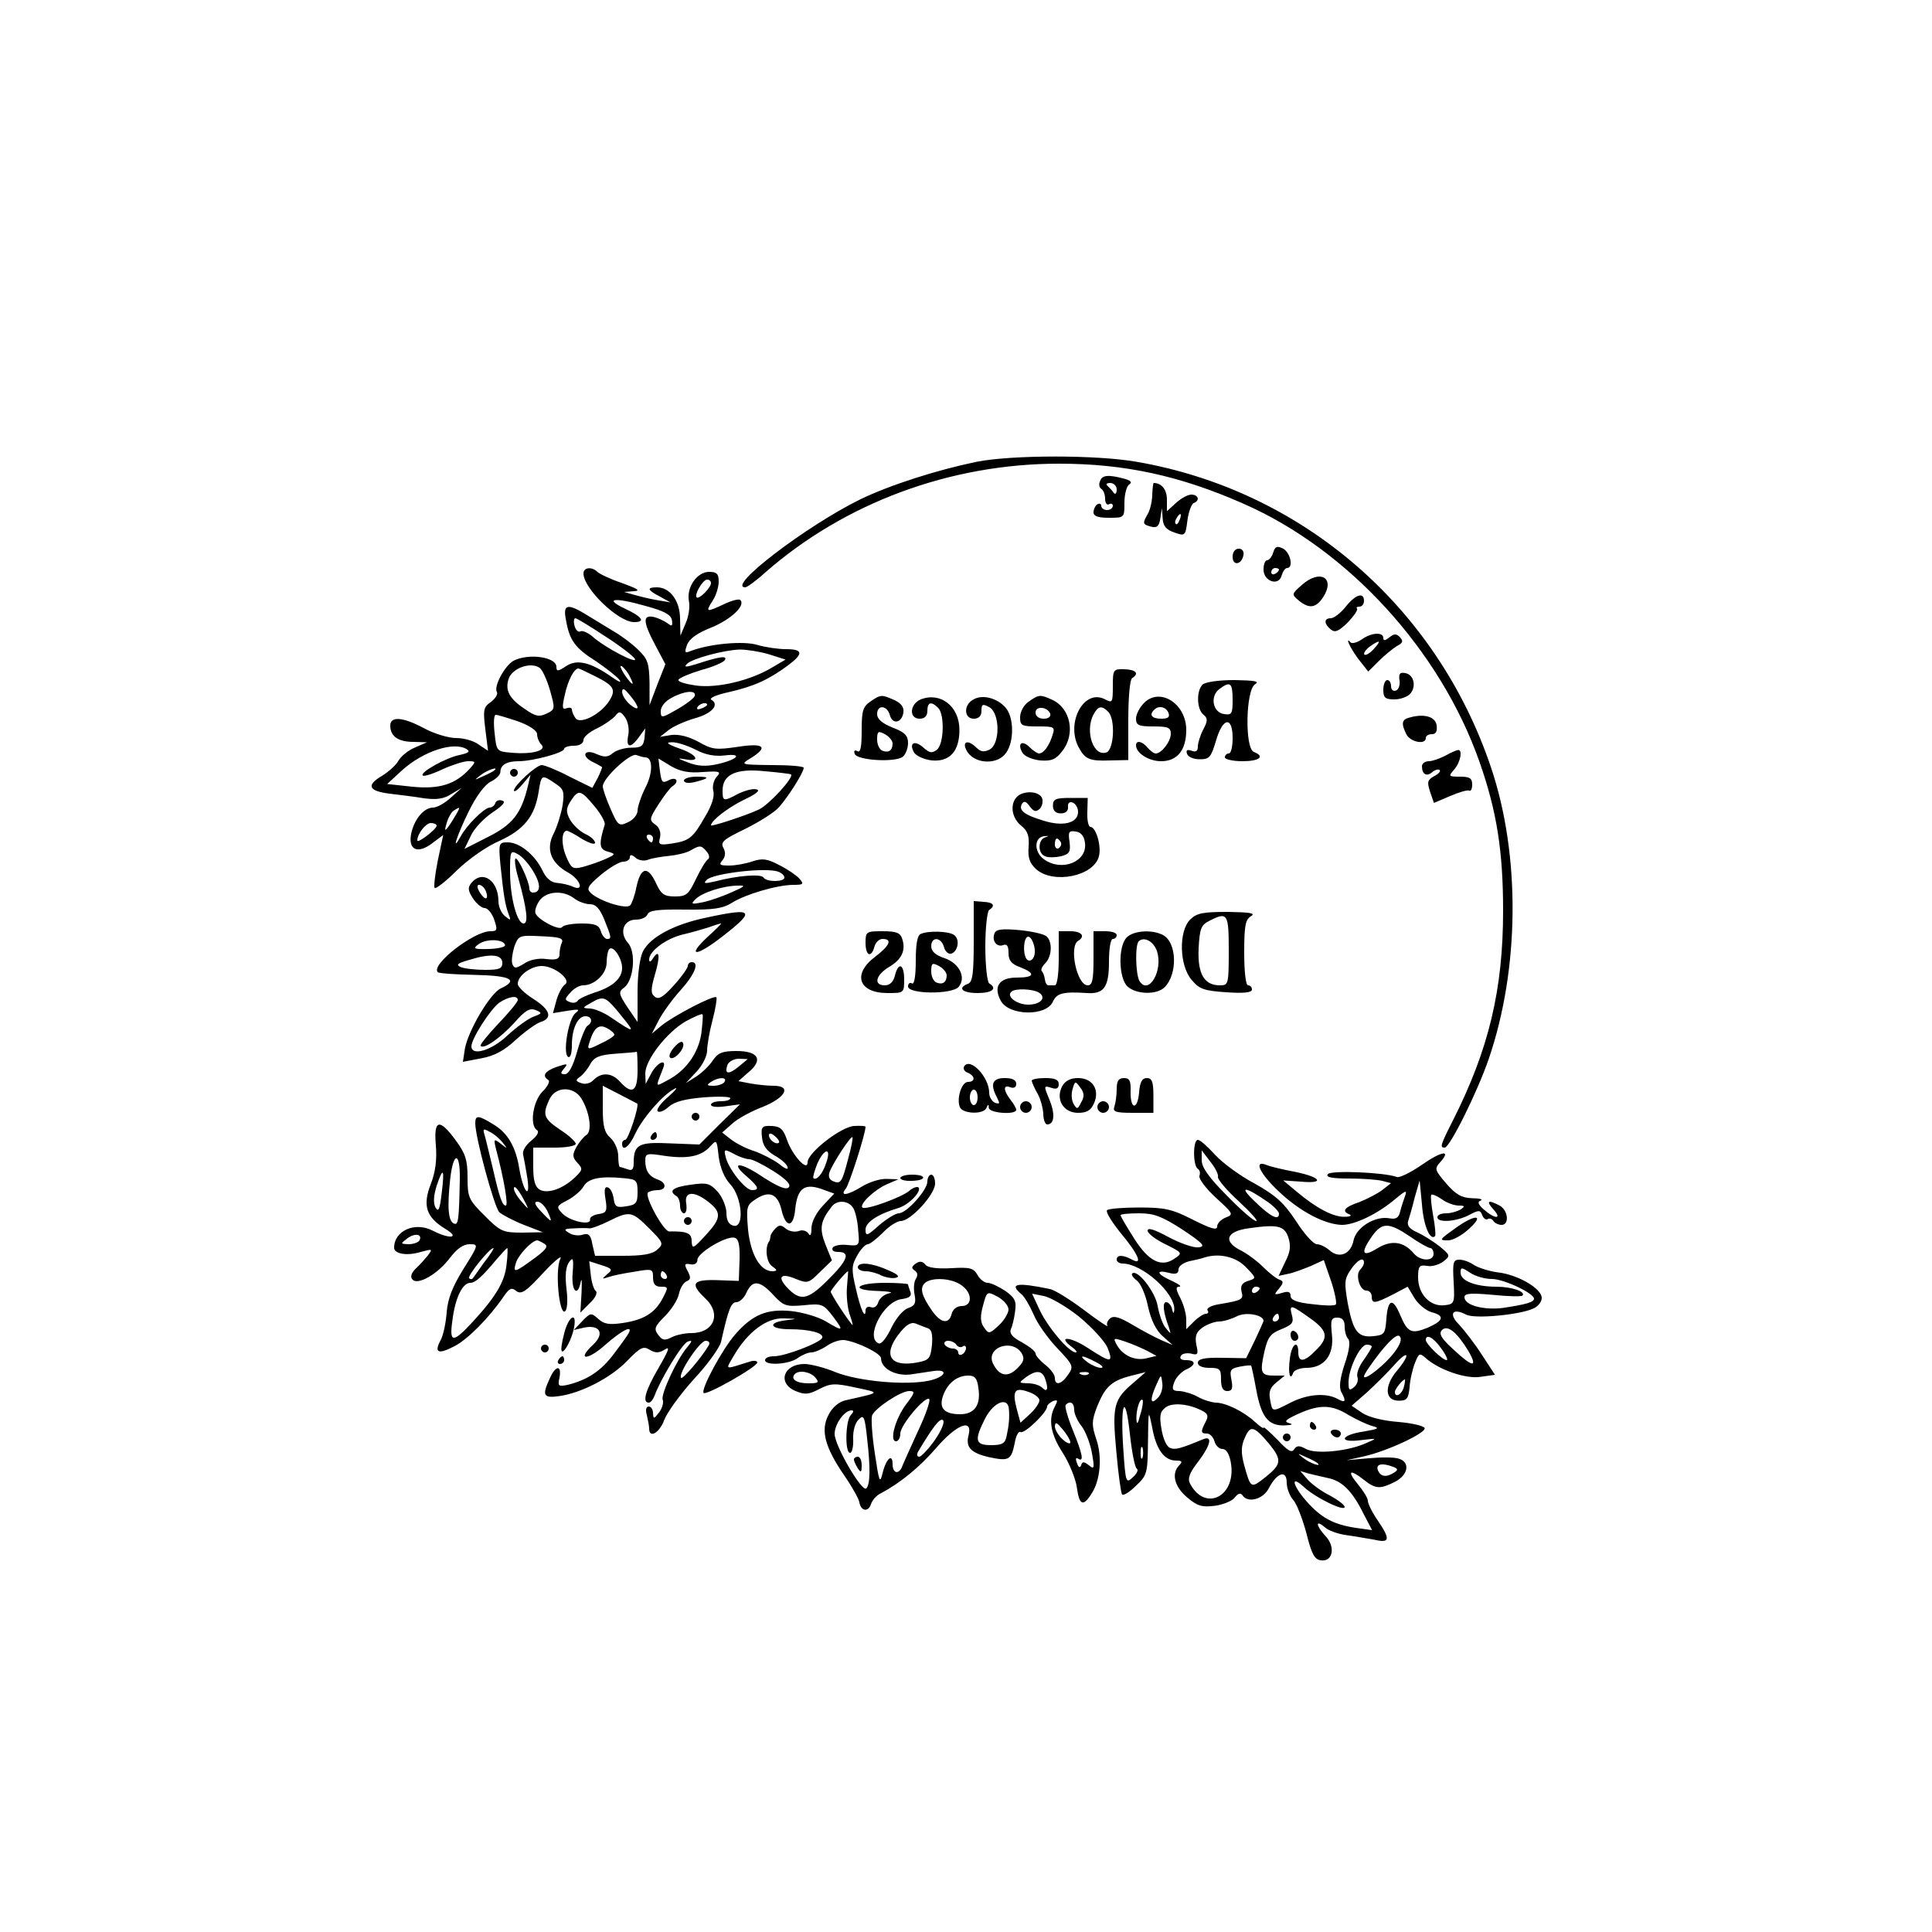 <?xml version="1.0" encoding="UTF-8" standalone="yes"?>
<svg version="1.0" xmlns="http://www.w3.org/2000/svg" width="500" height="500" viewBox="0 0 500 500" preserveAspectRatio="xMidYMid meet">
  <g transform="translate(0,500) scale(0.1,-0.1)" fill="#000000" stroke="none">
    <path d="M2528 3805 c-102 -21 -225 -60 -303 -98 -138 -68 -347 -227 -296
-227 4 0 28 17 52 39 206 180 478 281 760 281 169 0 313 -31 478 -104 271
-119 509 -380 610 -668 45 -128 61 -232 61 -385 0 -204 -37 -359 -130 -543
-33 -65 -34 -70 -21 -70 13 0 85 145 114 230 80 234 82 527 6 753 -140 417
-489 718 -918 792 -103 18 -321 18 -413 0z"/>
    <path d="M2847 3755 c-4 -8 -2 -17 3 -20 6 -4 10 -15 10 -26 0 -11 5 -17 10
-14 6 3 10 1 10 -4 0 -6 -7 -11 -15 -11 -8 0 -15 5 -15 11 0 5 -4 7 -10 4 -5
-3 -10 -13 -10 -21 0 -10 12 -14 40 -14 40 0 40 0 40 39 0 22 6 43 12 47 9 6
5 10 -12 15 -41 11 -58 10 -63 -6z m43 -22 c0 -10 -4 -14 -8 -8 -4 6 -11 13
-16 18 -5 4 -2 7 7 7 10 0 17 -8 17 -17z"/>
    <path d="M2982 3721 c0 -17 -5 -39 -11 -50 -15 -26 -14 -28 8 -34 15 -4 21 1
24 22 l4 26 2 -27 c1 -19 9 -29 30 -36 28 -10 29 -9 34 31 3 23 11 43 16 45
17 6 13 22 -6 22 -9 0 -27 -10 -40 -22 l-23 -21 0 30 c0 26 -14 43 -34 43 -2
0 -3 -13 -4 -29z m71 -66 c-3 -9 -8 -14 -10 -11 -3 3 -2 9 2 15 9 16 15 13 8
-4z"/>
    <path d="M3295 3570 c-3 -11 -11 -20 -16 -20 -5 0 -9 -11 -9 -24 0 -31 40 -44
47 -15 3 10 9 19 14 19 17 0 9 39 -10 50 -16 8 -21 6 -26 -10z m15 -44 c0 -3
-4 -8 -10 -11 -5 -3 -10 -1 -10 4 0 6 5 11 10 11 6 0 10 -2 10 -4z"/>
    <path d="M3190 3559 c0 -24 23 -21 28 4 2 10 -3 17 -12 17 -10 0 -16 -9 -16
-21z"/>
    <path d="M1510 3516 c0 -39 90 -126 131 -126 31 0 21 14 -24 35 -55 26 -28 30
53 7 48 -13 66 -22 69 -37 2 -15 0 -17 -10 -9 -8 6 -24 14 -36 17 -30 7 -30
-11 3 -73 l26 -49 -21 -53 -20 -53 0 58 c-1 51 -5 62 -29 85 -15 15 -43 36
-62 47 -18 11 -49 30 -69 42 -53 33 -65 30 -56 -13 9 -51 23 -71 77 -105 25
-17 52 -38 60 -47 8 -10 1 -8 -19 6 -54 38 -90 47 -118 28 -21 -14 -25 -14
-25 -2 0 26 -72 36 -111 16 -23 -13 -52 -67 -43 -81 3 -6 -4 -17 -16 -26 -19
-13 -20 -21 -14 -70 l7 -56 -24 16 c-13 10 -39 17 -59 17 -19 0 -56 11 -82 25
-56 30 -88 32 -88 7 0 -27 20 -42 60 -42 l35 -1 -32 -14 c-17 -7 -36 -23 -42
-34 -6 -11 -25 -28 -41 -38 -43 -25 -37 -40 18 -47 26 -3 66 -8 90 -12 31 -4
50 -2 70 11 l27 16 -28 -25 c-15 -14 -36 -26 -46 -26 -24 0 -49 -30 -57 -68
-8 -42 17 -53 55 -24 l28 21 -14 -66 c-7 -36 -11 -68 -8 -71 3 -3 29 17 58 46
30 29 77 62 110 76 63 29 91 63 101 127 7 45 8 45 42 22 23 -15 25 -21 20 -57
-4 -23 -14 -55 -23 -73 -21 -40 -8 -76 37 -101 32 -18 43 -50 13 -37 -10 5
-29 9 -41 10 -16 1 -29 12 -39 34 -20 40 -59 71 -89 71 -23 0 -24 -2 -19 -57
8 -78 12 -104 21 -128 7 -18 6 -18 -9 -6 -9 7 -17 24 -17 38 0 54 -41 83 -70
48 -10 -12 -9 -20 4 -40 9 -14 23 -25 30 -25 8 0 19 -13 25 -30 9 -27 8 -30
-10 -30 -43 0 -155 -87 -136 -106 2 -3 45 -6 96 -7 93 -2 114 -13 67 -35 -27
-12 -85 -110 -93 -157 l-5 -33 47 9 c34 6 60 20 90 48 23 21 52 42 64 46 32
10 25 32 -19 60 -22 14 -40 31 -40 39 0 21 34 46 62 46 33 0 78 -36 60 -48 -7
-5 -17 -23 -22 -41 l-9 -33 37 6 c31 5 34 4 21 -6 -18 -15 -33 -104 -19 -113
6 -4 10 9 10 30 0 43 15 75 35 75 17 0 20 -16 5 -25 -5 -3 -17 -33 -26 -65
-11 -39 -22 -60 -32 -60 -12 0 -12 3 -2 15 11 13 8 13 -19 4 -31 -11 -39 -23
-22 -34 5 -3 -1 -16 -15 -30 -25 -25 -34 -88 -14 -100 6 -4 0 -15 -15 -27 -15
-12 -24 -27 -21 -37 2 -9 7 -36 11 -61 8 -57 -11 -34 -21 25 -9 57 -30 93 -67
115 -39 24 -47 25 -47 3 0 -37 49 -216 62 -230 8 -7 36 -22 64 -33 l49 -19
-54 -1 c-50 0 -56 3 -97 44 -41 41 -44 47 -44 98 0 45 -5 62 -30 96 -43 59
-58 55 -52 -12 3 -37 -1 -69 -13 -100 -22 -56 -12 -86 37 -116 40 -24 13 -28
-32 -5 -46 24 -100 0 -100 -44 0 -16 33 -22 69 -11 30 8 31 8 19 -8 -7 -9 -21
-25 -32 -35 -12 -12 -15 -22 -8 -29 14 -14 64 14 96 56 18 24 35 36 51 36 24
0 24 -1 -15 -63 -29 -47 -41 -77 -44 -113 -2 -28 -9 -61 -16 -73 -17 -32 -6
-37 36 -15 35 18 90 74 127 128 15 22 21 25 33 15 13 -10 25 -2 70 47 30 32
50 48 44 36 -14 -29 -3 -145 12 -136 6 4 8 27 4 59 -4 34 -2 57 7 69 10 14 12
9 9 -29 -4 -46 13 -64 21 -22 3 12 3 -1 2 -29 l-3 -51 25 25 c14 13 20 27 15
31 -5 3 -11 22 -13 41 l-4 36 31 -10 c29 -9 30 -12 15 -24 -14 -12 -14 -13 4
-7 11 4 41 10 68 14 45 8 47 7 47 -15 0 -17 6 -24 20 -24 20 0 20 -1 5 -30
-20 -38 -49 -56 -104 -64 -34 -5 -48 -3 -63 11 -18 16 -20 16 -41 -6 l-22 -23
26 6 c41 9 55 -15 24 -44 -44 -41 -15 -42 32 0 42 37 70 51 61 32 -1 -4 -19
-29 -38 -54 -34 -46 -69 -69 -121 -82 -24 -5 -26 -3 -21 19 6 33 -10 32 -25
-2 -21 -45 -17 -52 25 -46 56 8 133 47 176 92 33 34 41 38 57 28 15 -9 24 -9
39 0 15 10 11 -1 -15 -46 -34 -58 -44 -91 -26 -91 5 0 11 8 15 18 15 42 72
136 86 140 12 4 12 2 -1 -14 -27 -31 -69 -122 -64 -136 3 -8 -1 -22 -9 -33
-14 -18 -15 -18 -16 -2 0 9 -5 17 -11 17 -7 0 -9 -9 -5 -22 3 -13 6 -29 6 -35
0 -27 27 -11 39 22 7 19 41 66 76 105 36 38 67 82 71 97 19 85 26 103 40 103
8 0 20 11 26 25 15 33 34 32 69 -6 27 -29 33 -31 79 -27 47 5 51 3 75 -28 30
-40 28 -41 -19 -13 -19 11 -59 23 -89 26 -62 6 -99 -9 -143 -59 -34 -38 -91
-144 -83 -153 7 -7 138 67 139 79 0 4 -9 6 -20 2 -68 -21 -63 -23 -40 17 36
61 85 97 128 95 37 -1 37 -1 5 -5 -48 -6 -40 -23 10 -23 53 0 89 -10 85 -22
-5 -13 -96 -48 -125 -48 -13 0 -23 -4 -23 -10 0 -15 62 -11 84 5 11 8 27 15
36 15 8 0 27 8 40 17 14 10 34 16 45 15 35 -5 95 -35 95 -47 0 -27 38 -47 77
-42 21 3 48 7 60 9 40 5 29 -16 -12 -25 -60 -13 -183 -2 -243 22 -29 12 -65
21 -80 21 -55 0 -71 -50 -23 -70 24 -10 34 -9 61 5 29 15 40 16 94 4 66 -14
67 -12 -26 -33 -17 -4 -34 -18 -44 -38 -21 -40 -9 -84 42 -158 20 -29 37 -60
38 -68 4 -23 23 -26 30 -5 3 10 14 23 25 28 51 27 101 68 145 119 51 59 93 76
83 33 -9 -32 5 -47 52 -58 52 -11 58 -8 67 36 3 19 10 32 15 29 10 -6 69 51
69 66 0 4 7 10 15 14 13 4 13 2 5 -14 -18 -33 -11 -72 21 -121 17 -27 33 -67
36 -89 6 -45 16 -50 37 -17 24 35 29 97 13 143 -12 36 -12 46 2 83 21 52 37
67 86 80 l40 10 -31 -27 c-52 -44 -56 -60 -45 -178 5 -58 12 -108 15 -112 4
-3 20 7 36 23 29 27 30 33 31 114 1 84 1 85 11 36 10 -56 31 -85 62 -85 15 0
17 -3 8 -12 -21 -21 -13 -55 20 -83 27 -23 39 -26 72 -22 22 3 46 13 52 22 8
10 14 12 19 6 13 -22 54 -12 69 18 21 40 46 48 46 14 0 -15 8 -35 17 -45 9
-10 24 -49 34 -86 13 -53 21 -68 37 -70 31 -5 39 34 13 62 -25 27 -28 45 -3
24 9 -9 35 -18 57 -21 22 -3 55 -9 73 -12 39 -9 41 1 7 51 -14 20 -25 43 -25
50 0 7 -12 26 -26 43 -29 35 -21 40 16 11 30 -24 42 -24 80 -5 35 18 40 51 10
60 -11 4 -46 4 -78 1 l-57 -5 45 10 c62 14 161 61 157 73 -2 6 -33 13 -68 16
-39 3 -76 12 -93 23 l-28 19 39 34 c21 19 53 51 71 71 38 43 44 29 6 -16 -32
-39 -30 -76 6 -76 21 0 25 5 28 35 1 19 8 48 14 63 10 25 12 26 27 13 34 -31
106 -56 144 -49 l36 5 -34 52 c-18 28 -45 63 -59 78 -28 28 -17 44 18 26 21
-12 137 -1 173 15 13 5 23 18 23 28 0 24 -61 60 -113 66 -23 3 -51 12 -62 19
-11 8 -28 14 -38 14 -16 0 -18 -7 -15 -57 3 -56 2 -58 -24 -61 -37 -4 -68 29
-68 72 0 29 3 33 23 30 12 -3 31 3 42 11 19 15 19 16 -10 40 -17 13 -42 29
-58 36 -18 8 -26 17 -23 28 3 9 11 36 17 61 l13 45 6 -62 c4 -55 21 -95 34
-82 2 2 0 26 -5 53 -5 27 -7 51 -5 54 3 2 15 -3 28 -12 12 -9 32 -16 43 -16
16 0 17 -2 5 -10 -8 -5 -25 -10 -37 -10 -13 0 -23 -4 -23 -10 0 -15 47 -12 81
5 26 14 30 14 35 0 3 -8 10 -13 14 -10 5 3 11 1 15 -5 3 -5 13 -10 21 -10 21
0 17 38 -5 50 -30 16 -36 12 -16 -10 23 -25 5 -26 -24 -1 -16 14 -18 21 -9 24
7 3 -3 6 -22 6 -27 1 -42 9 -67 38 -30 35 -31 38 -16 55 30 33 5 30 -48 -7
-29 -20 -58 -34 -64 -31 -32 12 -173 18 -179 7 -5 -8 12 -11 56 -11 35 0 73
-3 85 -6 l23 -6 -23 -18 c-12 -9 -39 -23 -59 -31 -39 -13 -47 -24 -25 -32 6
-3 1 -6 -13 -6 -29 -1 -73 22 -123 64 l-36 30 45 -3 c63 -6 54 11 -13 25 -32
6 -66 14 -75 18 -35 14 -18 -22 32 -69 55 -52 119 -85 163 -86 33 0 92 28 138
67 25 21 31 24 26 10 -4 -11 -10 -29 -13 -41 -4 -18 -11 -22 -28 -19 -37 7
-86 -23 -93 -57 -7 -36 -37 -48 -62 -26 -10 9 -25 16 -33 16 -9 0 -33 27 -54
60 -32 48 -52 66 -107 97 -38 20 -84 54 -103 75 -19 21 -38 38 -44 38 -13 0
-13 -67 0 -75 5 -3 7 -11 4 -18 -2 -8 17 -33 43 -57 45 -41 46 -43 25 -51 -12
-5 -22 -15 -22 -23 0 -11 -16 -6 -62 17 -55 28 -73 32 -140 32 -42 0 -79 -3
-83 -7 -4 -4 11 -28 32 -55 49 -58 62 -89 33 -73 -24 13 -40 13 -40 0 0 -5 7
-10 15 -10 51 0 137 -77 134 -120 -1 -11 -3 -10 -6 3 -2 9 -9 17 -15 17 -10 0
-8 -25 7 -65 6 -19 6 -19 -8 -2 -8 9 -17 35 -21 57 -6 37 -53 97 -66 84 -3 -3
3 -11 12 -18 10 -7 23 -37 29 -67 8 -36 21 -62 38 -77 l26 -23 -30 13 c-16 7
-50 25 -75 40 -32 19 -48 24 -57 16 -7 -6 -10 -14 -7 -19 3 -5 -24 13 -61 41
-36 27 -76 52 -88 54 -86 18 -106 14 -74 -13 8 -6 22 -30 32 -53 10 -24 38
-63 62 -88 41 -43 42 -47 27 -68 -17 -25 -34 -29 -34 -8 0 8 -11 23 -25 34
-14 11 -25 24 -25 29 0 6 -16 18 -35 29 -25 13 -33 23 -29 34 4 8 9 29 11 46
4 26 0 35 -25 53 -17 11 -37 21 -46 21 -8 0 -20 9 -26 20 -10 18 -19 21 -68
18 -36 -2 -61 1 -67 9 -7 9 -15 10 -25 3 -11 -8 -12 -12 -3 -18 8 -5 9 -13 3
-22 -5 -8 -6 -26 -3 -41 4 -21 1 -28 -16 -34 -13 -4 -32 -26 -44 -51 -11 -24
-26 -43 -32 -41 -38 13 11 110 59 115 20 3 26 8 22 19 -3 8 -6 17 -6 19 0 2
-27 4 -59 4 -76 0 -93 -19 -19 -21 29 -1 42 -4 29 -6 -13 -3 -25 -13 -28 -23
-3 -11 -11 -16 -19 -13 -8 3 -14 -1 -14 -8 0 -26 -13 2 -25 56 -12 50 -11 60
3 85 9 17 22 30 28 30 5 0 23 14 39 30 16 17 37 30 46 30 26 0 89 69 89 97 0
12 -4 23 -10 23 -5 0 -10 -8 -10 -18 0 -22 -54 -82 -74 -82 -8 0 -31 -14 -51
-31 -31 -28 -35 -29 -35 -11 0 19 32 40 86 56 26 8 60 43 51 53 -4 3 -15 -1
-24 -9 -20 -17 -114 -51 -121 -43 -9 8 31 46 63 60 l30 13 -30 1 c-16 1 -45
-8 -63 -19 -39 -24 -60 -27 -43 -6 9 11 51 142 51 160 0 2 -13 3 -29 2 -33 -1
-121 -69 -121 -94 0 -26 -41 20 -54 60 -9 26 -17 33 -39 34 -25 1 -28 -2 -25
-29 2 -22 12 -35 32 -47 16 -9 32 -22 34 -30 3 -8 -5 -6 -22 8 -15 11 -44 26
-64 33 -20 6 -47 20 -60 30 l-23 18 26 23 c14 13 49 32 78 43 60 24 77 55 29
55 -16 0 -43 3 -60 6 l-31 6 26 23 c39 32 26 55 -31 55 -37 0 -48 -5 -61 -24
-9 -14 -28 -32 -43 -42 l-27 -17 28 30 c15 16 27 40 27 54 0 13 6 49 14 79 8
30 12 57 10 59 -6 7 -113 -49 -143 -74 l-24 -20 18 35 c10 19 35 54 56 77 37
41 50 73 29 73 -5 0 -10 -4 -10 -10 0 -5 -16 -28 -36 -50 -28 -31 -40 -38 -50
-29 -10 8 -10 19 1 57 14 47 12 68 -5 42 -6 -10 -10 -11 -10 -3 0 21 42 53 85
64 22 5 53 14 69 19 16 6 30 10 32 10 2 0 -13 -15 -34 -34 -57 -53 -31 -53 37
0 88 68 82 76 -42 49 -82 -17 -144 -50 -163 -87 -8 -16 -14 -58 -14 -105 l0
-78 -26 38 c-23 35 -24 40 -9 51 25 18 32 92 10 116 -23 26 -12 60 21 60 14 0
27 6 30 14 4 10 28 13 97 12 75 -1 98 3 122 18 33 21 116 46 159 46 25 0 27 2
15 16 -7 8 -30 24 -52 35 -32 17 -44 18 -69 10 -17 -6 -44 -11 -61 -11 -25 0
-27 2 -17 14 8 10 8 21 2 32 -8 15 1 22 57 49 36 18 76 43 87 56 24 27 64 90
64 102 0 4 -37 7 -82 7 -82 1 -83 1 -55 18 47 29 34 40 -35 29 -55 -8 -65 -7
-100 13 -26 14 -50 20 -70 18 l-30 -5 23 18 c13 10 43 23 67 30 44 12 65 35
43 48 -7 4 13 13 46 20 65 15 102 32 151 68 42 31 41 43 -4 43 -20 0 -54 5
-74 11 -36 11 -124 3 -173 -16 -15 -6 -16 -4 -9 16 6 16 27 31 63 45 51 21 89
57 75 71 -3 4 -22 -1 -41 -10 -47 -22 -50 -22 -31 8 9 13 16 36 16 50 0 20 -5
25 -25 25 -31 0 -59 -40 -52 -76 3 -15 -1 -41 -9 -58 l-13 -31 -1 43 c0 47
-26 82 -60 82 -27 0 -25 -7 8 -24 l27 -15 -35 6 c-19 3 -46 10 -60 14 l-25 7
25 2 c19 1 11 6 -30 21 -30 10 -59 24 -64 29 -14 14 -36 12 -36 -4z m330 -25
c0 -12 -31 -43 -37 -37 -7 7 16 46 27 46 6 0 10 -4 10 -9z m-275 -137 c39 -25
73 -51 78 -59 9 -16 -78 29 -110 58 -12 10 -26 16 -31 13 -5 -3 -12 3 -15 14
-3 11 -2 20 2 20 4 0 38 -21 76 -46z m424 -47 l44 -14 -34 -20 c-56 -34 -143
-55 -199 -47 -27 4 -47 10 -44 15 3 5 29 16 59 25 30 8 58 20 61 26 7 12 -14
9 -75 -11 -26 -8 -32 -8 -23 1 14 14 97 36 137 37 17 0 50 -5 74 -12z m-593
-35 c7 -4 19 -30 27 -57 14 -50 14 -51 -9 -62 -19 -9 -29 -7 -57 13 -39 26
-50 48 -41 76 8 28 56 46 80 30z m234 -23 c15 -28 5 -23 -15 7 -9 15 -12 23
-6 20 6 -4 16 -16 21 -27z m-90 1 c50 -25 55 -35 36 -65 -23 -35 -76 -61 -87
-43 -5 7 -9 17 -9 22 0 4 -6 6 -14 3 -11 -4 -12 2 -4 36 8 37 24 67 35 67 2 0
21 -9 43 -20z m110 -81 c0 -5 -9 -1 -20 8 -11 10 -20 24 -20 33 1 11 6 8 20
-9 11 -13 20 -27 20 -32z m148 30 c-2 -6 -23 -22 -46 -35 -40 -23 -42 -23 -42
-4 0 11 12 26 28 34 32 18 65 21 60 5z m32 -23 c0 -2 -7 -7 -16 -10 -8 -3 -12
-2 -9 4 6 10 25 14 25 6z m-204 -78 c-7 -34 6 -36 28 -5 l16 22 -2 -25 c-3
-21 -8 -25 -34 -25 -17 0 -38 -6 -48 -14 -13 -11 -22 -11 -41 -3 -31 15 -43
-3 -13 -19 13 -6 24 -13 26 -14 1 -1 -4 -14 -11 -28 l-14 -26 -59 29 c-32 17
-65 30 -72 30 -14 0 -72 -53 -72 -66 1 -5 10 2 22 16 l21 25 -7 -30 c-17 -70
-39 -99 -103 -131 l-61 -31 16 33 c8 19 34 46 56 61 27 18 36 28 26 31 -8 3
-16 0 -18 -6 -2 -7 -9 -12 -15 -12 -14 -1 -59 -45 -75 -75 -25 -45 -9 4 21 65
19 39 42 70 57 77 14 7 25 18 25 25 0 18 16 28 47 28 37 0 118 22 118 32 0 4
11 8 25 8 15 0 25 6 25 15 0 8 16 21 35 30 19 9 40 24 47 32 10 13 14 13 26
-4 7 -10 11 -30 8 -45z m-285 35 c30 -11 49 -24 49 -33 0 -9 5 -21 11 -27 15
-15 -23 -26 -77 -21 -39 3 -39 4 -44 51 -3 26 -2 47 3 47 5 0 31 -8 58 -17z
m459 -73 c26 -14 51 -18 76 -15 48 6 33 -11 -21 -23 -29 -6 -50 -5 -75 5 -27
10 -29 12 -7 8 42 -8 32 12 -15 28 -31 11 -36 16 -20 16 12 1 40 -8 62 -19z
m-592 1 c10 -6 4 -10 -19 -15 -35 -7 -103 -45 -95 -53 3 -3 26 4 51 16 24 11
55 21 66 21 21 0 21 -1 5 -19 -37 -41 -79 -54 -149 -47 l-65 7 38 35 c55 50
135 76 168 55z m462 -21 c20 0 20 -41 0 -79 -11 -22 -20 -49 -20 -59 0 -10
-11 -24 -25 -30 -23 -11 -26 -9 -45 35 -11 25 -20 51 -20 58 0 21 71 87 87 81
8 -3 18 -6 23 -6z m149 -38 c44 3 48 1 36 -12 -8 -9 -12 -25 -9 -37 4 -13 -4
-38 -21 -66 -32 -56 -41 -63 -86 -70 -33 -5 -36 -3 -31 15 3 13 -1 26 -12 34
-16 11 -16 15 8 52 14 22 30 43 36 47 19 12 11 26 -9 16 -17 -9 -19 -6 -23 23
l-4 33 33 -20 c24 -14 47 -18 82 -15z m-540 4 c-2 -2 -15 -9 -29 -15 -24 -11
-24 -11 -6 3 16 13 49 24 35 12z m768 -10 c9 -7 -56 -78 -83 -91 -34 -16 -124
-45 -124 -41 0 12 44 46 85 66 32 15 44 25 33 27 -9 3 -30 -3 -47 -11 -39 -21
-41 -20 -41 8 0 42 35 58 110 50 36 -3 66 -7 67 -8z m-509 -82 c17 -20 29 -42
27 -48 -16 -52 -14 -64 8 -70 21 -6 21 -7 -8 -20 -16 -7 -43 -16 -58 -20 -25
-6 -29 -3 -42 28 -13 31 -12 66 2 66 3 0 21 -9 39 -21 19 -11 34 -16 34 -10 0
6 -12 17 -26 23 -14 7 -31 23 -39 37 -11 21 -10 29 2 48 20 31 26 29 61 -13z
m-357 -21 c-6 -10 -15 -25 -21 -33 -9 -12 -10 -10 -4 10 4 14 12 28 18 32 17
11 18 10 7 -9z m-51 -30 c-1 -10 -50 -47 -50 -38 0 17 22 45 35 45 8 0 15 -3
15 -7z m560 -33 c0 -5 -2 -10 -4 -10 -3 0 -8 5 -11 10 -3 6 -1 10 4 10 6 0 11
-4 11 -10z m139 -34 c7 -8 8 -17 3 -20 -5 -3 -19 -26 -31 -51 -19 -40 -25 -45
-54 -45 -28 0 -36 5 -50 36 -21 44 -39 40 -50 -12 -4 -21 -12 -43 -16 -47 -11
-11 -79 11 -101 31 -13 12 -10 18 25 48 22 18 48 34 58 34 9 0 17 5 17 11 0 8
5 8 15 -1 8 -7 23 -9 32 -5 10 4 35 8 55 10 20 2 45 8 55 14 24 14 28 14 42
-3z m-449 -51 c20 -33 20 -55 -1 -55 -5 0 -9 5 -9 10 0 18 -30 83 -36 78 -3
-3 0 -26 7 -49 23 -83 27 -119 14 -119 -17 0 -35 68 -35 134 0 53 1 56 19 46
11 -5 29 -25 41 -45z m634 -1 c9 -3 16 -10 16 -15 0 -12 -47 -12 -54 0 -6 10
-68 5 -125 -10 -27 -6 -32 -6 -22 4 17 17 155 33 185 21z m-757 -49 c9 -24 -1
-27 -15 -5 -8 13 -8 20 -2 20 6 0 13 -7 17 -15z m637 -4 c-22 -10 -56 -22 -75
-26 -30 -6 -32 -5 -19 8 17 17 72 35 110 35 21 1 18 -2 -16 -17z m-408 -16
c10 -8 29 -15 40 -15 16 0 26 -11 38 -40 19 -47 19 -50 7 -50 -5 0 -13 9 -16
20 -5 16 -15 20 -50 20 -24 0 -46 -4 -50 -9 -6 -11 -62 18 -69 35 -3 7 2 21
10 33 18 25 61 28 90 6z m-32 -115 c-4 -8 -6 -22 -6 -30 0 -12 -8 -15 -34 -12
-20 3 -44 -2 -58 -12 -21 -13 -25 -13 -30 -1 -3 8 0 28 5 45 11 29 12 30 70
27 48 -2 58 -5 53 -17z m-147 -5 c2 -6 -17 -10 -42 -11 -39 -1 -42 1 -27 12
19 15 64 14 69 -1z m303 -60 c0 -27 -24 -49 -72 -64 -21 -7 -40 -16 -43 -21
-3 -5 -12 -7 -21 -3 -13 5 -13 8 2 24 9 11 24 19 33 19 30 0 61 30 61 59 0 15
3 31 7 35 10 10 33 -24 33 -49z m-310 13 c0 -15 -8 -18 -44 -18 -24 0 -53 3
-63 7 -14 6 -10 10 22 19 55 17 85 14 85 -8z m40 -96 c0 -5 -23 -33 -51 -62
-27 -29 -48 -54 -45 -57 9 -9 51 21 87 60 28 32 40 39 55 33 18 -7 17 -9 -5
-17 -14 -5 -44 -27 -68 -49 -41 -39 -93 -54 -93 -28 0 20 49 96 72 113 24 16
48 20 48 7z m269 -42 c36 -44 34 -45 -28 -3 -19 13 -43 23 -55 23 -20 1 -19 2
4 15 33 19 37 17 79 -35z m206 -45 c-8 -52 -41 -97 -88 -121 -32 -17 -31 -20
-11 31 11 27 -15 16 -30 -12 l-15 -28 -1 27 c0 35 56 107 105 135 22 12 41 20
43 18 2 -2 0 -24 -3 -50z m-225 -3 c-1 -4 -16 -14 -36 -23 -34 -17 -35 -16
-28 5 11 36 24 47 45 35 10 -5 19 -13 19 -17z m60 -92 c0 -55 -14 -64 -45 -30
-21 24 -48 26 -69 5 -8 -9 -22 -12 -32 -8 -15 5 -15 8 -2 17 8 6 20 21 26 33
10 17 23 23 65 26 28 2 53 4 55 5 1 1 2 -20 2 -48z m261 9 c-26 -21 -37 -19
-28 6 4 8 17 15 29 15 l23 -1 -24 -20z m-36 -39 c-3 -5 -16 -10 -28 -10 -18 0
-19 2 -7 10 20 13 43 13 35 0z m-226 -56 c6 -5 -23 -94 -31 -94 -4 0 -8 -4 -8
-10 0 -22 19 -8 35 28 20 41 70 98 100 114 11 6 4 -3 -15 -20 -19 -16 -32 -33
-28 -38 5 -4 17 1 29 12 15 13 42 20 90 24 38 3 69 2 69 -2 0 -5 -11 -8 -25
-8 -14 0 -25 -4 -25 -9 0 -6 17 -7 38 -4 l37 5 -53 -52 -52 -52 -76 3 c-81 4
-94 -3 -94 -50 0 -17 -4 -22 -16 -17 -9 3 -18 6 -20 6 -2 0 -4 13 -4 28 0 16
-9 37 -20 47 -16 14 -20 31 -20 76 l0 59 43 -22 c23 -12 44 -23 46 -24z m-145
14 c22 -35 29 -85 14 -95 -7 -4 -19 -19 -26 -31 -11 -20 -11 -27 2 -41 15 -16
14 -19 -7 -39 -31 -29 -69 -42 -90 -31 -12 7 -17 23 -17 59 l0 50 55 0 c30 0
55 4 55 10 0 5 -18 22 -40 36 -43 29 -47 39 -28 79 15 33 61 35 82 3z m-203
-115 c13 -17 13 -17 -5 -3 -18 14 -19 13 -12 -15 20 -75 32 -145 25 -145 -9 0
-16 19 -34 98 -9 37 -18 75 -21 85 -5 16 -3 17 13 8 11 -5 26 -18 34 -28z
m715 0 c-7 -7 -26 7 -26 19 0 6 6 6 15 -2 9 -7 13 -15 11 -17z m179 -42 c-16
-61 -19 -66 -39 -58 -10 4 -13 13 -9 24 9 24 55 94 59 90 2 -2 -3 -27 -11 -56z
m-305 -66 c31 -33 37 -115 8 -107 -12 3 -18 14 -18 33 0 15 -10 40 -22 54 -21
23 -28 25 -70 19 -46 -6 -59 -16 -38 -29 6 -3 10 -15 10 -26 0 -10 5 -19 10
-19 6 0 8 11 6 25 -6 32 20 34 58 4 34 -27 33 -42 -9 -87 -31 -34 -34 -35 -35
-14 0 21 -13 26 -58 25 -14 -1 -65 91 -55 101 4 3 15 6 25 6 23 0 24 19 1 27
-23 8 -33 23 -33 49 0 19 4 20 48 13 60 -9 96 -2 119 23 18 20 18 19 23 -26 4
-29 15 -55 30 -71z m49 65 c8 0 36 -14 63 -31 34 -22 46 -35 39 -42 -7 -7 -28
2 -67 27 -59 40 -87 40 -41 1 31 -27 33 -35 13 -35 -17 0 -61 55 -68 86 -5 20
-4 21 21 8 14 -8 32 -14 40 -14z m199 -10 c-9 -28 -25 -46 -33 -39 -2 2 3 19
10 37 18 41 38 44 23 2z m1014 -36 c-1 -6 23 -35 54 -63 30 -28 51 -51 45 -51
-7 0 -41 30 -76 66 -46 46 -65 73 -65 91 l0 26 22 -29 c13 -16 22 -34 20 -40z
m-1962 -5 c-2 -106 -4 -119 -14 -116 -16 5 -19 41 -11 115 8 72 26 73 25 1z
m-47 -38 c-5 -41 -8 -49 -16 -36 -6 12 -5 30 3 56 17 51 21 45 13 -20z m507 4
c0 -29 -4 -33 -30 -37 -25 -4 -29 -1 -32 21 -2 13 -8 26 -15 28 -8 3 -10 -6
-6 -30 5 -31 3 -36 -18 -39 -13 -2 -23 -8 -22 -14 3 -17 -54 -4 -72 16 -16 17
-15 19 14 34 17 9 35 25 41 35 11 21 43 28 103 22 34 -3 37 -5 37 -36z m-289
-30 c8 -16 6 -15 -10 4 -12 13 -21 28 -21 35 0 12 14 -5 31 -39z m773 35 l25
-9 -30 -32 c-17 -18 -29 -42 -29 -58 0 -17 -3 -22 -8 -13 -5 7 -16 10 -25 6
-10 -3 -24 -1 -33 6 -12 10 -17 11 -27 1 -7 -7 -13 -16 -13 -21 -1 -6 -2 -11
-3 -12 -12 -15 -8 -53 6 -64 15 -11 16 -13 2 -14 -31 0 -56 42 -63 107 -5 59
-4 64 19 79 36 24 58 15 68 -29 11 -46 31 -44 35 4 6 56 25 69 76 49z m1149
-32 c15 -11 27 -24 27 -29 0 -19 -22 -8 -63 32 -43 41 -26 40 36 -3z m-1866
-23 c14 -31 12 -31 -17 0 -16 17 -19 25 -9 25 8 0 19 -11 26 -25z m792 7 c5
-9 11 -35 12 -57 4 -39 3 -40 -28 -37 -17 2 -34 -1 -38 -7 -3 -7 2 -11 14 -11
33 0 25 -22 -28 -74 -52 -52 -71 -54 -106 -16 -24 27 -13 36 25 20 30 -12 33
-11 62 18 l31 30 -17 42 c-16 41 -13 60 17 98 14 18 45 15 56 -6z m-529 -51
c37 -37 38 -40 21 -55 -13 -12 -38 -16 -90 -16 l-71 0 -7 30 c-4 24 -10 29
-24 25 -10 -4 -27 -2 -36 4 -15 9 -14 11 12 12 17 1 35 1 41 0 6 0 28 8 50 19
54 27 60 25 104 -19z m1380 -3 c54 -36 61 -44 42 -46 -12 -2 -47 10 -77 26
-37 20 -55 26 -55 17 0 -7 21 -23 46 -35 44 -22 45 -23 24 -37 -34 -24 -67 -8
-105 52 -19 30 -35 57 -35 60 0 3 21 5 48 5 39 0 59 -8 112 -42z m274 -20 c7
-21 6 -37 -8 -64 l-17 -36 23 5 c13 2 39 12 59 20 l35 16 19 -55 c10 -30 15
-57 12 -60 -3 -4 -31 -3 -62 1 -39 4 -55 11 -55 21 0 11 -6 13 -22 8 -21 -6
-22 -5 -8 11 12 15 12 19 2 23 -8 2 -27 17 -43 33 -16 16 -43 36 -60 44 -44
23 -35 48 21 56 76 11 94 7 104 -23z m315 2 c24 -17 48 -30 53 -30 4 0 8 -7 8
-15 0 -20 -34 -19 -51 1 -26 31 -58 36 -95 13 -39 -24 -44 -12 -13 32 26 36
43 36 98 -1z m-2564 -11 c-4 -5 -16 -9 -28 -9 -21 1 -21 1 -3 15 20 15 41 11
31 -6z m829 -49 l-2 -55 -56 2 c-64 2 -71 -9 -31 -47 43 -40 23 -90 -36 -90
-17 0 -40 -5 -51 -11 -18 -9 -24 -8 -35 7 -11 15 -9 21 18 48 16 16 33 42 36
57 3 15 12 30 20 33 11 5 11 10 3 26 -10 18 -9 21 7 18 11 -2 18 3 18 12 0 17
72 61 95 57 11 -2 15 -16 14 -57z m-505 41 c10 -6 5 -14 -20 -33 -57 -42 -62
-44 -54 -17 6 21 41 58 55 59 3 0 11 -4 19 -9z m-156 -48 c-15 -21 -28 -40
-30 -42 -2 -2 -6 -2 -9 1 -5 6 53 78 63 78 2 0 -8 -17 -24 -37z m58 -5 c-4
-43 -27 -83 -85 -146 -54 -59 -64 -59 -55 2 7 57 26 96 46 96 13 0 30 15 70
63 13 15 24 27 26 27 1 0 1 -19 -2 -42z m1913 -7 c28 -29 28 -29 6 -36 -16 -5
-20 -13 -17 -27 6 -21 2 -23 -56 -33 -21 -3 -35 -10 -32 -16 4 -5 1 -9 -4 -9
-6 0 -20 -9 -31 -20 l-20 -20 0 25 c0 15 -7 39 -15 55 -12 23 -13 30 -3 30 7
1 -2 7 -19 15 -39 17 -44 30 -8 21 18 -5 25 -2 25 9 0 8 12 17 28 21 15 3 32
7 37 9 39 13 83 3 109 -24z m306 11 c0 -4 -4 -12 -10 -18 -13 -13 -1 -54 16
-54 8 0 14 -7 14 -15 0 -20 8 -19 55 5 l38 20 18 -30 c10 -16 30 -32 44 -36
35 -9 31 -22 -10 -40 -42 -17 -52 -13 -71 32 -19 46 -32 43 -36 -8 -3 -40 -5
-43 -34 -46 -40 -4 -52 12 -66 85 -9 52 -9 63 7 86 17 26 35 36 35 19z m331
-42 c31 0 109 -37 109 -51 0 -9 -21 -15 -81 -24 -50 -6 -99 7 -99 28 0 10 16
11 73 6 39 -4 74 -5 77 -2 10 10 -28 23 -67 23 -54 0 -93 15 -93 36 0 15 2 15
25 0 13 -9 38 -16 56 -16z m-2136 10 c3 -5 1 -10 -4 -10 -6 0 -11 5 -11 10 0
6 2 10 4 10 3 0 8 -4 11 -10z m467 -30 c-2 -22 1 -54 7 -72 6 -17 9 -29 7 -27
-11 11 -56 80 -56 86 0 5 40 53 45 53 0 0 -1 -18 -3 -40z m296 4 c29 -20 29
-54 1 -54 -12 0 -23 -8 -26 -20 -7 -28 -28 -25 -51 8 -27 39 -32 58 -19 71 16
16 69 14 95 -5z m772 -8 c0 -3 -4 -8 -10 -11 -5 -3 -10 -1 -10 4 0 6 5 11 10
11 6 0 10 -2 10 -4z m-650 -55 c0 -9 -11 -28 -25 -41 -24 -22 -26 -23 -38 -6
-10 14 -11 28 -3 57 10 37 10 38 38 23 15 -8 28 -23 28 -33z m182 -18 c33 -27
66 -63 74 -80 16 -41 10 -41 -50 -2 -45 30 -82 33 -42 3 11 -8 15 -14 10 -14
-17 0 -71 63 -93 109 l-20 43 30 -6 c17 -3 58 -27 91 -53z m606 -10 c38 -29
40 -46 7 -78 -29 -30 -45 -32 -45 -5 0 35 -18 21 -22 -17 -5 -38 1 -59 9 -35
3 6 18 12 34 12 46 0 72 33 66 86 -4 38 -2 44 14 44 13 0 19 -7 19 -23 0 -13
4 -27 9 -32 6 -6 3 -31 -9 -65 -12 -37 -15 -60 -9 -72 14 -25 11 -30 -10 -18
-30 16 -78 12 -121 -10 -49 -25 -47 -25 -53 8 -4 20 0 31 16 44 l22 18 -27 0
c-35 0 -38 7 -26 61 9 39 16 48 44 59 29 12 33 17 27 38 -7 28 -2 26 55 -15z
m-128 -2 c-1 -3 -11 -26 -23 -51 l-22 -45 -62 1 c-47 1 -63 -3 -63 -13 0 -8
12 -13 30 -13 27 0 30 -3 30 -30 0 -21 5 -30 16 -30 13 0 15 7 11 29 -5 25 -3
29 21 34 15 3 28 4 30 3 1 -2 7 -29 13 -62 13 -71 31 -94 73 -93 20 1 24 3 12
6 -14 4 -9 9 24 24 55 25 87 24 130 -3 19 -11 46 -24 60 -28 22 -6 19 -8 -22
-15 -60 -9 -65 -30 -5 -22 42 5 42 5 12 -8 -47 -21 -129 -29 -155 -15 -18 10
-24 9 -31 -1 -6 -10 -17 -3 -43 25 -20 20 -36 35 -36 31 0 -3 -10 4 -22 15
-29 27 -76 50 -102 50 -12 1 -32 7 -46 15 -14 8 -35 14 -47 15 -19 0 -21 4
-14 23 4 12 18 26 29 32 28 12 28 25 1 25 -12 0 -17 4 -13 11 3 6 15 8 26 6
18 -5 20 -2 14 23 -4 23 0 33 17 45 12 8 31 15 42 15 11 0 31 6 45 13 24 13
71 4 70 -12z m40 9 c0 -5 -5 -10 -11 -10 -5 0 -7 5 -4 10 3 6 8 10 11 10 2 0
4 -4 4 -10z m-910 -27 c11 -3 14 -15 12 -43 -4 -36 -7 -40 -38 -46 -69 -13
-90 18 -49 72 19 25 32 33 44 29 9 -4 23 -9 31 -12z m1400 -59 c26 -45 11 -43
-39 4 -32 29 -38 41 -29 50 14 14 38 -5 68 -54z m-190 -2 c-25 -34 -80 -77
-80 -64 0 5 19 33 41 61 27 34 45 49 51 43 7 -7 2 -21 -12 -40z m-641 2 l24
-13 -25 -6 c-30 -8 -63 7 -78 35 -10 18 -8 18 22 8 18 -6 43 -17 57 -24z m761
6 c12 -16 18 -30 14 -30 -11 0 -54 42 -54 52 0 17 20 7 40 -22z m-1896 8 c-18
-31 -67 -88 -71 -84 -10 9 48 96 63 96 9 0 12 -5 8 -12z m641 2 c4 -6 11 -8
16 -5 5 4 9 2 9 -4 0 -5 -4 -13 -10 -16 -5 -3 -10 -1 -10 4 0 6 -6 11 -14 11
-8 0 -18 5 -21 10 -3 6 1 10 9 10 8 0 18 -5 21 -10z m169 -22 c8 -14 6 -22
-11 -39 -24 -24 -46 -21 -62 10 -23 42 47 69 73 29z m906 17 c0 -3 -10 -19
-21 -35 -12 -16 -19 -35 -16 -44 3 -8 -1 -20 -9 -26 -12 -10 -14 -8 -14 13 0
35 30 97 47 97 7 0 13 -2 13 -5z m-714 -40 c16 -8 22 -15 13 -15 -8 0 -24 7
-35 15 -25 19 -14 19 22 0z m-726 -40 c11 -13 8 -15 -18 -15 -31 0 -47 11 -35
24 11 11 40 6 53 -9z m594 -1 c10 -27 7 -39 -6 -26 -7 7 -23 12 -37 12 -25 1
-25 1 -7 15 26 19 42 19 50 -1z m113 10 c-3 -3 -12 -4 -19 -1 -8 3 -5 6 6 6
11 1 17 -2 13 -5z m-285 -36 c7 -44 -10 -68 -47 -68 -42 0 -56 16 -44 49 12
32 36 51 65 51 17 0 23 -7 26 -32z m464 -26 c-19 -20 -21 -4 -3 35 12 27 12
27 15 4 2 -13 -3 -31 -12 -39z m637 28 c-5 -19 -23 -29 -23 -12 0 7 20 32 26
32 1 0 0 -9 -3 -20z m-943 -34 c0 -7 -11 -23 -24 -35 l-25 -23 -9 33 c-13 49
-7 60 29 47 16 -5 29 -15 29 -22z m-344 -9 c-29 -38 -45 -97 -27 -97 6 0 11 9
11 20 0 22 65 99 75 89 3 -4 -9 -40 -28 -80 -19 -41 -37 -82 -41 -91 -8 -25
-26 -23 -26 3 0 29 -17 14 -26 -24 -7 -28 -9 -22 -20 52 -7 46 -10 90 -7 98 8
19 74 63 96 63 16 0 15 -4 -7 -33z m605 -28 c-6 -24 -9 -28 -10 -12 -1 24 9
56 16 50 2 -3 0 -20 -6 -38z m-340 14 c2 -22 0 -42 -6 -70 -4 -19 -12 -23 -40
-23 -42 0 -44 13 -15 70 22 42 59 56 61 23z m169 -2 c0 -10 9 -30 20 -43 10
-14 22 -45 26 -69 7 -39 6 -43 -8 -31 -13 10 -17 10 -20 0 -3 -8 -7 -6 -11 6
-4 10 -3 15 3 11 16 -10 12 11 -14 75 -13 32 -21 61 -18 64 11 12 22 6 22 -13z
m162 -152 c5 -3 0 -13 -10 -22 -18 -17 -19 -15 -25 74 -8 119 5 149 17 39 5
-47 13 -88 18 -91z m171 149 c13 -7 15 -13 7 -28 -13 -25 -13 -30 4 -30 7 0
16 -9 19 -20 3 -11 12 -20 21 -20 9 0 17 -12 21 -33 17 -88 -65 -132 -105 -57
-7 13 -2 28 20 56 34 45 39 70 13 59 -58 -24 -72 -28 -85 -22 -9 3 -18 24 -22
48 -6 35 -4 46 11 57 18 13 61 9 96 -10z m-911 -10 c-14 -14 -16 -98 -2 -98 5
0 9 16 8 36 -1 20 5 42 14 50 13 14 16 9 22 -48 9 -77 8 -120 -2 -130 -11 -11
-82 111 -82 141 0 25 25 61 44 61 6 0 5 -5 -2 -12z m218 -64 c-17 -24 -36 -44
-41 -44 -6 0 -7 6 -3 13 38 64 56 87 64 82 6 -4 -3 -26 -20 -51z m350 -7 c0
-5 -9 -2 -20 8 -11 10 -20 25 -20 34 1 12 5 10 20 -8 11 -13 20 -28 20 -34z
m514 -3 c34 -42 33 -53 -8 -86 -39 -31 -39 -31 -56 30 -9 34 -8 50 2 72 14 32
23 30 62 -16z m-327 -36 c-3 -7 -5 -2 -5 12 0 14 2 19 5 13 2 -7 2 -19 0 -25z
m452 -14 c14 -12 -19 -1 -35 12 -18 14 -18 14 6 3 14 -6 27 -13 29 -15z m196
-10 c13 -5 14 -8 3 -15 -20 -13 -35 -11 -42 6 -6 16 10 20 39 9z m-169 -29
c37 -7 64 -34 93 -93 l22 -42 -43 6 c-58 9 -89 26 -127 69 -36 41 -42 69 -8
38 29 -28 107 -66 107 -53 0 5 -17 18 -37 29 -21 10 -47 29 -58 41 l-20 23 20
-6 c11 -3 34 -8 51 -12z"/>
    <path d="M1320 3000 c0 -5 5 -10 10 -10 6 0 10 5 10 10 0 6 -4 10 -10 10 -5 0
-10 -4 -10 -10z"/>
    <path d="M1770 2980 c0 -6 11 -8 28 -4 39 10 40 14 4 14 -18 0 -32 -5 -32 -10z"/>
    <path d="M1746 2291 c-11 -12 -16 -24 -12 -28 9 -9 39 22 34 37 -2 7 -10 4
-22 -9z"/>
    <path d="M1790 2110 c0 -5 5 -10 10 -10 6 0 10 5 10 10 0 6 -4 10 -10 10 -5 0
-10 -4 -10 -10z"/>
    <path d="M1685 2060 c-3 -5 -1 -10 4 -10 6 0 11 5 11 10 0 6 -2 10 -4 10 -3 0
-8 -4 -11 -10z"/>
    <path d="M1770 1840 c0 -5 5 -10 10 -10 6 0 10 5 10 10 0 6 -4 10 -10 10 -5 0
-10 -4 -10 -10z"/>
    <path d="M3340 1546 c0 -9 5 -16 10 -16 6 0 10 4 10 9 0 6 -4 13 -10 16 -5 3
-10 -1 -10 -9z"/>
    <path d="M3390 1310 c0 -5 5 -10 11 -10 5 0 7 5 4 10 -3 6 -8 10 -11 10 -2 0
-4 -4 -4 -10z"/>
    <path d="M3445 1290 c3 -5 10 -10 16 -10 5 0 9 5 9 10 0 6 -7 10 -16 10 -8 0
-12 -4 -9 -10z"/>
    <path d="M3320 1280 c0 -5 5 -10 10 -10 6 0 10 5 10 10 0 6 -4 10 -10 10 -5 0
-10 -4 -10 -10z"/>
    <path d="M2210 1223 c0 -5 5 -15 10 -23 8 -12 10 -11 10 8 0 12 -4 22 -10 22
-5 0 -10 -3 -10 -7z"/>
    <path d="M3369 3486 c-26 -23 -27 -24 -8 -40 27 -22 44 -20 63 8 33 51 -8 74
-55 32z"/>
    <path d="M3482 3429 c-13 -16 -30 -29 -38 -29 -18 0 -18 -14 0 -29 11 -9 20
-5 44 18 16 17 27 33 24 36 -3 3 0 5 6 5 7 0 12 7 12 15 0 24 -23 16 -48 -16z"/>
    <path d="M3524 3345 c-12 -8 -24 -11 -28 -8 -16 17 -3 -12 19 -42 l26 -33 27
27 c15 15 36 32 47 39 16 8 17 13 8 23 -10 10 -15 9 -28 -1 -10 -8 -15 -9 -15
-1 0 16 -32 14 -56 -4z m31 -25 c-10 -11 -21 -17 -24 -14 -3 3 3 12 13 20 28
20 32 17 11 -6z"/>
    <path d="M2880 3224 c0 -42 -1 -44 -20 -34 -54 29 -102 -59 -69 -123 17 -32
28 -37 82 -35 l47 1 0 103 c0 58 4 106 10 109 19 12 10 22 -20 23 -29 1 -30
-1 -30 -44z m-12 -66 c19 -19 15 -97 -4 -105 -34 -13 -57 54 -34 98 12 22 21
24 38 7z"/>
    <path d="M3622 3239 c2 -12 -3 -24 -9 -26 -7 -3 -13 2 -13 11 0 9 -4 16 -10
16 -5 0 -10 -11 -10 -25 0 -21 5 -25 29 -25 16 0 34 7 41 15 16 19 9 49 -13
53 -14 3 -18 -2 -15 -19z"/>
    <path d="M3112 3228 c-16 -16 -15 -63 2 -77 12 -10 12 -16 0 -39 -8 -15 -14
-35 -14 -44 0 -12 -5 -15 -16 -11 -12 4 -15 2 -12 -8 3 -8 17 -14 33 -14 25 0
29 5 42 48 17 60 43 65 43 7 0 -22 -4 -40 -10 -40 -5 0 -10 -4 -10 -10 0 -5
20 -10 45 -10 44 0 60 12 30 24 -24 9 -21 161 3 175 13 8 -1 10 -53 11 -42 0
-76 -5 -83 -12z m78 -39 c0 -36 -2 -40 -22 -37 -30 4 -37 47 -12 65 28 21 34
16 34 -28z"/>
    <path d="M2252 3184 c-19 -13 -22 -24 -22 -75 0 -42 -3 -58 -11 -53 -7 4 -10
1 -7 -7 6 -17 106 -23 125 -7 7 6 13 22 13 35 0 19 -8 28 -40 40 -27 11 -40
22 -40 35 0 25 26 23 33 -3 7 -25 31 -20 35 7 2 14 -6 24 -23 32 -33 15 -36
15 -63 -4z m58 -108 c0 -18 -10 -25 -26 -19 -8 3 -14 16 -14 29 0 22 3 23 20
14 11 -6 20 -17 20 -24z"/>
    <path d="M2383 3190 c-29 -12 -31 -50 -3 -50 13 0 20 7 20 20 0 23 10 26 28 8
17 -17 15 -93 -3 -108 -13 -10 -19 -9 -35 5 -23 21 -39 12 -24 -13 6 -9 27
-18 46 -20 46 -4 71 24 71 79 0 61 -49 99 -100 79z"/>
    <path d="M2518 3189 c-25 -14 -23 -49 2 -49 13 0 20 7 20 20 0 18 3 19 20 10
28 -15 29 -95 1 -110 -15 -7 -23 -6 -35 6 -24 23 -39 13 -21 -14 22 -30 78
-31 99 0 21 30 20 91 -1 116 -22 26 -62 36 -85 21z"/>
    <path d="M2662 3184 c-12 -8 -22 -26 -22 -40 0 -22 4 -24 46 -24 42 0 45 -1
38 -22 -8 -27 -23 -48 -35 -48 -4 0 -15 7 -24 16 -20 20 -33 10 -19 -14 6 -10
27 -18 46 -20 29 -2 40 2 57 24 35 44 22 111 -26 133 -31 14 -34 14 -61 -5z
m56 -31 c2 -8 -5 -13 -17 -13 -12 0 -21 6 -21 16 0 18 31 15 38 -3z"/>
    <path d="M2961 3181 c-12 -12 -21 -30 -21 -41 0 -17 7 -20 45 -20 38 0 45 -3
45 -19 0 -20 -24 -51 -39 -51 -5 0 -14 7 -21 15 -14 17 -30 20 -30 6 0 -20 33
-41 65 -41 42 0 65 29 65 81 0 68 -68 111 -109 70z m63 -26 c4 -11 -1 -15 -19
-15 -24 0 -32 10 -18 23 11 12 31 8 37 -8z"/>
    <path d="M3648 3143 c-21 -5 -22 -16 -8 -44 11 -20 50 -27 50 -9 0 6 7 10 16
10 10 0 14 7 12 23 -3 22 -32 31 -70 20z"/>
    <path d="M3740 3044 c-14 -7 -33 -14 -42 -14 -10 0 -18 -6 -18 -13 0 -21 12
-28 27 -15 7 6 16 8 19 5 3 -3 -3 -10 -15 -16 -17 -10 -18 -15 -10 -40 l10
-29 42 18 c23 10 45 16 49 14 4 -3 8 4 8 15 0 17 -6 21 -32 21 -29 0 -30 1
-15 18 17 19 23 53 10 51 -5 -1 -19 -7 -33 -15z"/>
    <path d="M2632 2938 c-19 -19 -14 -55 11 -75 17 -14 21 -26 19 -55 -2 -27 2
-41 19 -57 44 -40 150 -19 163 33 7 27 -8 76 -22 76 -5 0 -9 17 -8 38 l1 37
-45 0 c-38 0 -45 -3 -45 -20 0 -13 7 -20 20 -20 13 0 20 6 19 17 -1 10 4 14
12 11 8 -3 14 -14 14 -24 0 -29 -38 -39 -89 -23 -50 15 -66 27 -56 44 5 8 11
6 20 -7 11 -14 16 -15 26 -6 6 6 9 19 6 27 -7 19 -48 21 -65 4z m176 -120 c6
-48 -60 -75 -106 -42 -27 19 -26 58 1 60 12 1 13 1 2 -3 -19 -6 -20 -42 0 -49
8 -4 27 -3 41 0 22 6 25 11 22 37 -4 26 -2 30 16 27 14 -2 22 -12 24 -30z
m-63 3 c3 -5 1 -12 -5 -16 -5 -3 -10 1 -10 9 0 18 6 21 15 7z"/>
    <path d="M2520 2564 c0 -84 -3 -106 -15 -110 -28 -11 -15 -24 25 -24 38 0 52
12 30 25 -5 3 -10 46 -10 95 0 49 5 92 10 95 17 11 11 20 -15 21 l-25 2 0
-104z"/>
    <path d="M3080 2620 c-30 -30 -28 -119 4 -156 20 -24 32 -28 90 -32 44 -3 66
-1 66 7 0 6 -4 11 -10 11 -6 0 -10 35 -10 85 0 69 3 86 18 94 12 8 -3 10 -60
11 -65 0 -81 -3 -98 -20z m100 -80 c0 -88 -1 -90 -23 -90 -41 0 -58 30 -55 96
3 51 6 60 28 71 47 24 50 19 50 -77z"/>
    <path d="M2574 2585 c-8 -19 5 -37 22 -31 10 4 14 -2 14 -20 0 -19 7 -29 30
-37 41 -16 38 -27 -9 -27 -45 0 -61 -23 -41 -60 21 -39 118 -41 135 -2 10 22
27 26 88 22 44 -3 57 15 57 81 0 33 4 59 10 59 6 0 10 5 10 10 0 6 -13 10 -30
10 l-30 0 0 -70 c0 -56 -3 -70 -15 -70 -28 0 -49 100 -25 115 20 12 9 25 -20
25 l-30 0 0 -70 c0 -40 -4 -70 -10 -70 -5 0 -13 0 -17 0 -4 0 -8 7 -9 16 -1 9
-5 18 -8 21 -3 3 1 12 9 20 18 18 19 57 3 70 -7 6 -39 13 -71 16 -44 4 -59 2
-63 -8z m102 -60 c-3 -9 -10 -13 -16 -10 -12 7 -13 48 -3 59 11 11 27 -30 19
-49z m13 -94 c20 -13 4 -31 -28 -31 -29 0 -57 21 -44 33 9 10 56 8 72 -2z"/>
    <path d="M2240 2560 c0 -34 15 -40 23 -10 3 11 12 20 21 20 26 0 19 -17 -19
-46 -60 -45 -43 -94 32 -94 42 0 43 0 43 35 0 40 -15 47 -24 10 -4 -16 -13
-25 -26 -25 -30 0 -24 26 10 47 33 19 45 43 35 73 -5 16 -15 20 -51 20 -42 0
-44 -1 -44 -30z"/>
    <path d="M2383 2583 c-9 -3 -13 -27 -13 -69 0 -41 -4 -63 -10 -59 -5 3 -10 0
-10 -8 0 -20 114 -21 131 -1 20 24 2 61 -36 74 -24 8 -35 18 -35 31 0 26 26
24 33 -2 3 -12 12 -19 19 -17 18 6 23 39 6 49 -14 9 -65 11 -85 2z m67 -107
c0 -18 -10 -25 -26 -19 -8 3 -14 16 -14 29 0 22 3 23 20 14 11 -6 20 -17 20
-24z"/>
    <path d="M2916 2574 c-23 -23 -21 -106 2 -127 23 -21 76 -22 96 -2 34 34 32
116 -4 135 -28 15 -76 12 -94 -6z m78 -35 c17 -50 -21 -116 -45 -78 -10 17
-12 93 -2 103 14 13 38 0 47 -25z"/>
    <path d="M2495 2240 c-3 -6 1 -13 9 -16 20 -8 21 -24 1 -24 -16 0 -30 -42 -21
-65 7 -18 62 -20 69 -2 4 10 6 10 6 0 1 -14 71 -19 71 -5 0 4 -7 16 -15 26
-19 25 -19 40 0 32 9 -3 15 0 15 9 0 10 -10 15 -30 15 -32 0 -38 -16 -20 -50
8 -16 8 -18 -5 -14 -8 4 -15 15 -15 26 0 41 -50 93 -65 68z m35 -80 c0 -11 -4
-20 -10 -20 -5 0 -10 9 -10 20 0 11 5 20 10 20 6 0 10 -9 10 -20z"/>
    <path d="M2670 2203 c1 -5 7 -19 15 -33 8 -14 14 -37 15 -52 0 -16 5 -28 10
-28 19 0 21 27 6 64 -15 36 -15 37 4 31 14 -5 20 -2 20 9 0 12 -10 16 -35 16
-19 0 -35 -3 -35 -7z"/>
    <path d="M2749 2189 c-18 -34 3 -69 41 -69 22 0 33 6 41 24 16 35 -3 66 -41
66 -20 0 -33 -7 -41 -21z m49 -42 c-9 -18 -11 -19 -20 -3 -5 9 -6 26 -2 38 6
21 7 21 20 3 10 -13 11 -23 2 -38z"/>
    <path d="M2890 2181 c0 -16 -3 -36 -6 -45 -5 -13 3 -16 47 -16 l54 0 0 45 c0
36 -4 45 -17 45 -12 0 -18 -10 -20 -37 -4 -47 -23 -45 -22 2 1 28 -3 35 -17
35 -14 0 -19 -7 -19 -29z"/>
    <path d="M2640 2135 c0 -8 7 -15 15 -15 8 0 15 7 15 15 0 8 -7 15 -15 15 -8 0
-15 -7 -15 -15z"/>
    <path d="M2840 2135 c0 -8 7 -15 15 -15 8 0 15 7 15 15 0 8 -7 15 -15 15 -8 0
-15 -7 -15 -15z"/>
    <path d="M2330 1951 c0 -4 13 -8 30 -7 39 1 39 16 0 16 -16 0 -30 -4 -30 -9z"/>
    <path d="M3770 1824 c-46 -33 -47 -34 -22 -34 12 0 36 13 54 30 40 36 18 39
-32 4z"/>
    <path d="M2220 1720 c0 -5 9 -10 21 -10 11 0 29 -5 40 -11 11 -5 28 -8 37 -6
12 3 6 9 -20 20 -42 19 -78 22 -78 7z"/>
    <path d="M1460 1549 c-6 -23 -9 -43 -6 -46 6 -6 27 33 32 63 7 41 -15 27 -26
-17z"/>
    <path d="M1400 1510 c0 -5 5 -10 10 -10 6 0 10 5 10 10 0 6 -4 10 -10 10 -5 0
-10 -4 -10 -10z"/>
    <path d="M1445 1480 c-3 -5 -1 -10 4 -10 6 0 11 5 11 10 0 6 -2 10 -4 10 -3 0
-8 -4 -11 -10z"/>
  </g>
</svg>
